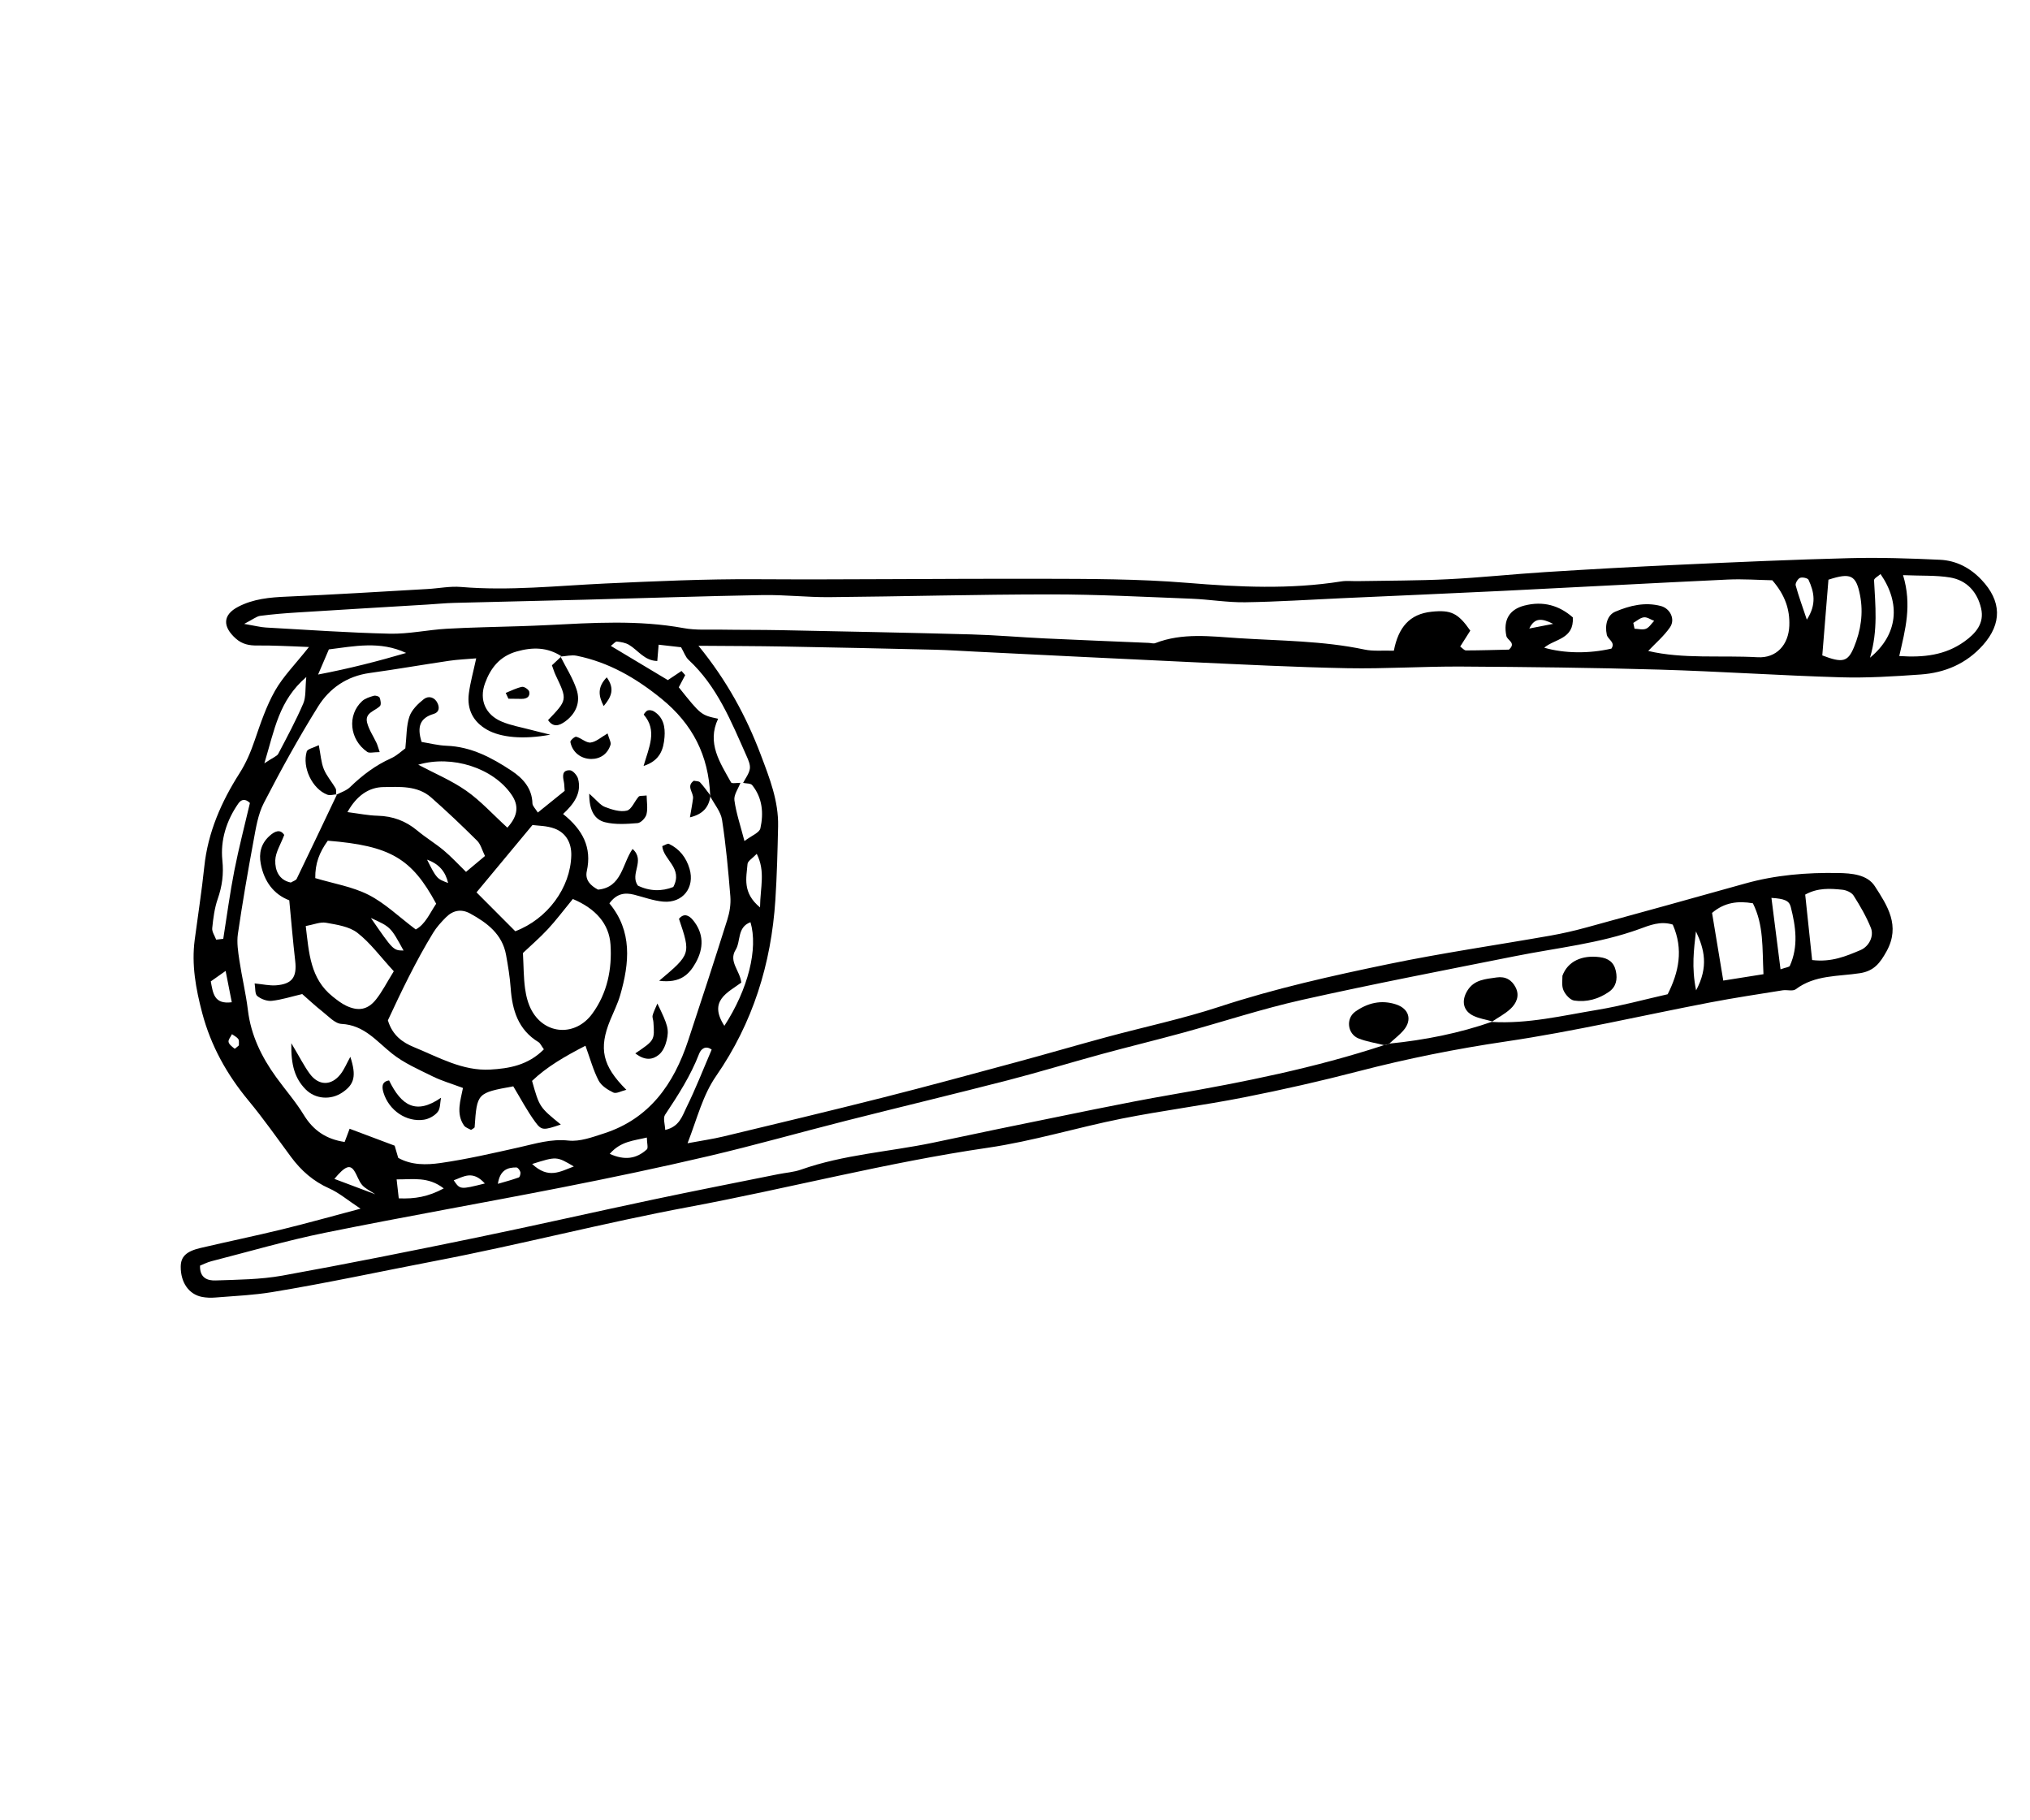 <?xml version="1.0" encoding="UTF-8"?> <svg xmlns="http://www.w3.org/2000/svg" width="145" height="130" viewBox="0 0 145 130" fill="none"><path d="M20.059 46.126C19.5 46.109 18.941 46.091 18.382 46.099C17.806 46.107 17.3 46.013 16.839 45.6C15.88 44.742 15.911 43.91 17.006 43.337C18.093 42.767 19.274 42.66 20.488 42.609C23.84 42.467 27.189 42.255 30.539 42.065C31.337 42.021 32.143 41.852 32.929 41.919C36.368 42.208 39.791 41.833 43.213 41.673C46.798 41.509 50.376 41.345 53.967 41.366C60.749 41.406 67.531 41.317 74.312 41.334C77.817 41.342 81.318 41.339 84.825 41.627C88.47 41.927 92.146 42.104 95.798 41.523C96.187 41.462 96.593 41.51 96.992 41.502C99.142 41.462 101.295 41.473 103.443 41.366C105.755 41.252 108.059 41.002 110.371 40.857C113.553 40.656 116.736 40.476 119.921 40.333C123.985 40.146 128.049 39.965 132.115 39.861C134.266 39.806 136.422 39.877 138.572 39.977C139.721 40.031 140.715 40.543 141.529 41.4C142.974 42.919 143.016 44.528 141.635 46.075C140.447 47.405 138.921 48.047 137.194 48.17C135.283 48.306 133.361 48.427 131.448 48.37C127.139 48.243 122.833 47.947 118.523 47.821C113.812 47.684 109.097 47.632 104.385 47.603C101.669 47.587 98.953 47.772 96.238 47.721C92.487 47.648 88.737 47.454 84.988 47.282C79.882 47.048 74.776 46.786 69.671 46.537C68.715 46.49 67.76 46.424 66.804 46.401C63.21 46.315 59.616 46.237 56.021 46.173C54.033 46.137 52.045 46.137 49.89 46.119C51.913 48.593 53.302 51.153 54.346 53.919C54.971 55.572 55.617 57.209 55.578 59.007C55.541 60.764 55.496 62.522 55.383 64.275C55.088 68.834 53.771 73.062 51.154 76.84C50.188 78.235 49.81 79.846 49.111 81.647C50.13 81.457 50.9 81.348 51.652 81.168C55.458 80.253 59.266 79.345 63.06 78.385C66.234 77.582 69.395 76.721 72.557 75.867C74.716 75.285 76.862 74.657 79.02 74.072C81.719 73.342 84.464 72.764 87.114 71.893C91.077 70.592 95.132 69.689 99.199 68.847C103.029 68.054 106.906 67.496 110.76 66.816C111.625 66.664 112.483 66.463 113.331 66.232C117.107 65.199 120.879 64.156 124.648 63.099C126.825 62.488 129.052 62.307 131.294 62.347C132.246 62.364 133.375 62.449 133.916 63.289C134.806 64.67 135.767 66.107 134.753 67.941C134.292 68.772 133.865 69.345 132.851 69.502C131.298 69.743 129.639 69.612 128.265 70.651C128.055 70.809 127.642 70.674 127.331 70.724C125.601 71.002 123.866 71.263 122.146 71.592C117.284 72.524 112.453 73.657 107.561 74.379C104.003 74.904 100.508 75.604 97.036 76.506C94.333 77.208 91.605 77.828 88.865 78.368C85.97 78.94 83.035 79.31 80.14 79.885C76.933 80.524 73.781 81.498 70.554 81.969C63.359 83.018 56.33 84.867 49.195 86.199C43.158 87.324 37.207 88.878 31.169 90.036C27.255 90.787 23.357 91.633 19.422 92.28C18.088 92.499 16.726 92.553 15.375 92.665C15.061 92.691 14.732 92.68 14.424 92.62C13.486 92.437 12.9 91.583 12.909 90.464C12.914 89.753 13.291 89.368 14.318 89.127C16.263 88.67 18.223 88.267 20.163 87.793C21.926 87.363 23.674 86.871 25.752 86.32C24.826 85.708 24.221 85.186 23.521 84.874C22.381 84.369 21.509 83.601 20.783 82.618C19.789 81.275 18.829 79.902 17.764 78.617C16.211 76.746 15.065 74.7 14.44 72.333C13.987 70.612 13.674 68.903 13.907 67.124C14.136 65.38 14.41 63.643 14.593 61.893C14.849 59.446 15.81 57.261 17.104 55.231C17.588 54.471 17.91 53.698 18.196 52.864C18.611 51.658 19.022 50.425 19.647 49.325C20.224 48.311 21.08 47.454 22.068 46.207C21.15 46.17 20.605 46.141 20.059 46.126ZM53.56 54.908C53.606 54.623 53.456 54.284 53.328 53.997C52.231 51.535 51.23 49.016 49.182 47.122C48.96 46.918 48.858 46.585 48.649 46.224C48.17 46.169 47.631 46.109 47.045 46.042C47.012 46.44 46.983 46.789 46.949 47.207C46.024 47.183 45.577 46.438 44.929 46.051C44.682 45.904 44.362 45.85 44.068 45.817C43.96 45.805 43.831 45.978 43.63 46.128C45.011 46.956 46.357 47.763 47.703 48.57C48.051 48.338 48.366 48.129 48.68 47.919C48.767 48.017 48.855 48.115 48.943 48.214C48.791 48.504 48.637 48.793 48.484 49.084C50.071 51.067 50.071 51.067 51.294 51.33C50.472 53.066 51.429 54.461 52.218 55.878C52.275 55.98 52.657 55.901 52.888 55.907C52.733 56.324 52.405 56.765 52.458 57.153C52.581 58.063 52.886 58.946 53.175 60.064C53.684 59.677 54.243 59.472 54.313 59.158C54.553 58.079 54.465 56.983 53.725 56.07C53.614 55.933 53.3 55.961 53.079 55.911C53.249 55.579 53.502 55.26 53.56 54.908ZM106.627 72.951L106.544 72.981C109.121 73.139 111.615 72.53 114.125 72.115C115.773 71.843 117.392 71.396 119.12 71.005C119.907 69.444 120.268 67.815 119.482 66.031C118.599 65.754 117.818 66.085 117.118 66.341C114.243 67.386 111.217 67.688 108.25 68.28C103.162 69.294 98.066 70.274 93.004 71.407C90.129 72.051 87.317 72.983 84.471 73.761C82.549 74.287 80.611 74.756 78.688 75.28C76.456 75.888 74.244 76.566 72.006 77.144C68.14 78.139 64.26 79.07 60.389 80.05C57.141 80.873 53.915 81.79 50.653 82.556C47.158 83.375 43.643 84.114 40.121 84.805C34.487 85.912 28.83 86.9 23.204 88.041C20.474 88.596 17.789 89.384 15.085 90.076C14.8 90.149 14.531 90.291 14.288 90.387C14.258 91.293 14.853 91.464 15.402 91.445C16.993 91.39 18.608 91.38 20.167 91.1C24.796 90.264 29.409 89.338 34.018 88.388C38.24 87.518 42.443 86.558 46.66 85.667C49.627 85.038 52.603 84.459 55.575 83.859C56.124 83.749 56.697 83.714 57.219 83.529C60.256 82.456 63.468 82.263 66.591 81.619C68.623 81.2 70.649 80.756 72.683 80.346C76.36 79.606 80.026 78.81 83.72 78.17C88.838 77.282 93.92 76.266 98.862 74.639C98.998 74.635 99.122 74.598 99.239 74.531C101.759 74.278 104.23 73.793 106.627 72.951ZM47.236 49.892C45.409 48.41 43.481 47.296 41.189 46.831C40.823 46.758 40.421 46.865 40.036 46.889L40.108 46.871C39.098 46.213 38.045 46.204 36.904 46.527C35.689 46.87 35.039 47.714 34.643 48.799C34.211 49.983 34.674 51.05 35.847 51.539C36.501 51.813 37.22 51.935 37.912 52.12C38.256 52.212 38.603 52.293 39.308 52.469C37.367 52.828 35.771 52.667 34.802 52.121C33.785 51.548 33.342 50.655 33.49 49.518C33.593 48.736 33.81 47.97 34.015 47.017C33.298 47.079 32.682 47.102 32.076 47.192C30.184 47.471 28.3 47.802 26.406 48.063C24.785 48.286 23.534 49.151 22.718 50.461C21.326 52.693 20.053 55.006 18.846 57.346C18.419 58.173 18.274 59.165 18.1 60.101C17.693 62.292 17.315 64.492 16.992 66.698C16.903 67.313 17.007 67.969 17.1 68.595C17.276 69.777 17.563 70.945 17.706 72.132C17.923 73.933 18.682 75.486 19.724 76.926C20.378 77.831 21.124 78.679 21.703 79.629C22.382 80.738 23.305 81.36 24.618 81.555C24.728 81.262 24.834 80.981 24.973 80.611C25.983 80.99 26.984 81.366 28.19 81.82C28.223 81.937 28.331 82.302 28.444 82.69C29.388 83.221 30.461 83.202 31.459 83.059C33.35 82.788 35.219 82.356 37.086 81.937C38.248 81.677 39.355 81.32 40.608 81.456C41.424 81.544 42.316 81.211 43.134 80.947C46.4 79.896 48.127 77.412 49.152 74.319C50.105 71.442 51.044 68.559 51.954 65.669C52.12 65.146 52.211 64.562 52.168 64.02C52.021 62.193 51.855 60.363 51.575 58.553C51.486 57.967 51.028 57.44 50.739 56.885L50.727 56.793C50.61 53.961 49.485 51.715 47.236 49.892ZM102.26 43.687C103.635 43.545 104.147 43.777 105.021 45.038C104.787 45.407 104.542 45.791 104.3 46.174C104.462 46.289 104.588 46.451 104.713 46.451C105.746 46.449 106.779 46.416 107.779 46.394C108.326 45.91 107.663 45.734 107.598 45.42C107.361 44.279 107.809 43.525 108.883 43.248C110.226 42.901 111.377 43.24 112.344 44.092C112.44 45.656 111.041 45.622 110.301 46.256C111.721 46.669 113.493 46.692 115.102 46.321C115.41 45.864 114.845 45.672 114.771 45.331C114.615 44.605 114.825 43.917 115.375 43.685C116.415 43.245 117.496 42.979 118.635 43.28C119.291 43.453 119.682 44.22 119.289 44.795C118.856 45.426 118.249 45.938 117.729 46.489C120.21 47.077 122.894 46.788 125.546 46.938C126.888 47.014 127.756 46.053 127.808 44.684C127.852 43.515 127.498 42.484 126.592 41.441C125.618 41.423 124.509 41.339 123.406 41.39C118.061 41.64 112.717 41.935 107.372 42.197C103.542 42.384 99.71 42.546 95.88 42.72C93.567 42.824 91.255 42.978 88.94 43.012C87.667 43.03 86.393 42.809 85.117 42.758C81.766 42.63 78.413 42.449 75.062 42.45C69.793 42.45 64.524 42.6 59.255 42.646C57.66 42.661 56.061 42.47 54.468 42.498C50.237 42.573 46.007 42.718 41.777 42.828C38.666 42.908 35.554 42.974 32.442 43.056C31.805 43.073 31.169 43.136 30.533 43.175C27.424 43.363 24.316 43.545 21.208 43.742C20.332 43.796 19.455 43.868 18.585 43.982C18.326 44.017 18.09 44.222 17.441 44.556C18.254 44.696 18.618 44.794 18.99 44.815C21.939 44.979 24.887 45.189 27.839 45.256C29.187 45.286 30.539 44.983 31.893 44.904C33.64 44.804 35.392 44.779 37.142 44.721C37.78 44.699 38.419 44.678 39.057 44.645C42.322 44.481 45.586 44.261 48.841 44.859C49.695 45.017 50.594 44.953 51.473 44.966C52.9 44.989 54.329 44.975 55.757 45.004C60.299 45.095 64.84 45.183 69.382 45.307C71.136 45.355 72.887 45.511 74.64 45.594C77.109 45.711 79.578 45.807 82.048 45.912C82.207 45.919 82.388 45.982 82.523 45.929C84.459 45.176 86.472 45.447 88.444 45.574C91.459 45.768 94.493 45.76 97.473 46.39C98.085 46.52 98.739 46.445 99.561 46.471C99.885 44.804 100.682 43.849 102.26 43.687ZM135.661 46.852C137.425 46.971 138.946 46.789 140.301 45.824C141.114 45.245 141.757 44.524 141.508 43.448C141.24 42.283 140.49 41.441 139.29 41.241C138.296 41.076 137.264 41.131 135.932 41.075C136.583 43.217 136.09 44.967 135.661 46.852ZM132.889 67.854C133.501 67.596 133.873 66.856 133.633 66.261C133.307 65.457 132.866 64.692 132.398 63.958C132.254 63.731 131.872 63.567 131.582 63.54C130.724 63.453 129.848 63.392 128.943 63.889C129.104 65.406 129.261 66.898 129.438 68.563C130.83 68.732 131.865 68.284 132.889 67.854ZM125.207 64.51C124.15 64.328 123.185 64.435 122.29 65.197C122.551 66.775 122.808 68.322 123.091 70.03C124.071 69.875 124.91 69.742 125.962 69.574C125.871 67.672 125.989 66.079 125.207 64.51ZM130.164 46.807C131.606 47.363 131.99 47.274 132.424 46.227C132.918 45.035 133.109 43.792 132.861 42.513C132.578 41.059 132.185 40.884 130.603 41.4C130.454 43.221 130.309 45.019 130.164 46.807ZM16.741 62.161C17.061 60.533 17.483 58.927 17.852 57.346C17.507 57.008 17.224 57.094 17.022 57.385C16.175 58.598 15.737 60.008 15.882 61.429C15.986 62.433 15.868 63.287 15.55 64.203C15.321 64.864 15.23 65.583 15.159 66.286C15.132 66.547 15.34 66.833 15.441 67.107C15.61 67.088 15.779 67.069 15.947 67.048C16.207 65.418 16.422 63.778 16.741 62.161ZM53.606 65.861C52.637 66.221 52.926 67.224 52.545 67.833C52.024 68.671 52.86 69.32 52.949 70.174C51.982 70.89 50.574 71.467 51.741 73.261C53.443 70.641 54.163 67.75 53.606 65.861ZM22.721 48.173C24.992 47.74 27.003 47.219 29.011 46.632C27.149 45.756 25.299 46.153 23.491 46.377C23.235 46.972 23.029 47.456 22.721 48.173ZM134.324 40.997C134.157 41.15 133.854 41.304 133.861 41.443C133.95 43.224 134.157 45.002 133.572 46.971C135.568 45.328 135.782 43.101 134.324 40.997ZM18.883 54.514C19.542 54.075 19.79 53.998 19.874 53.837C20.496 52.652 21.133 51.472 21.661 50.244C21.863 49.773 21.793 49.185 21.878 48.351C19.917 50.038 19.619 52.078 18.883 54.514ZM127.846 68.975C128.47 67.585 128.269 66.171 127.91 64.765C127.797 64.32 127.458 64.183 126.531 64.124C126.741 65.781 126.95 67.416 127.18 69.225C127.574 69.084 127.804 69.071 127.846 68.975ZM49.036 79.081C49.693 77.751 50.231 76.362 50.834 74.96C50.4 74.636 50.068 74.919 49.942 75.245C49.336 76.823 48.432 78.222 47.503 79.618C47.346 79.855 47.502 80.302 47.515 80.695C48.535 80.469 48.737 79.687 49.036 79.081ZM31.695 84.872C30.583 84.012 29.522 84.236 28.33 84.228C28.386 84.719 28.431 85.124 28.483 85.582C29.635 85.629 30.582 85.471 31.695 84.872ZM54.053 60.977C53.744 61.303 53.413 61.49 53.395 61.701C53.314 62.688 53.011 63.755 54.288 64.805C54.305 63.329 54.687 62.245 54.053 60.977ZM26.808 85.291C26.446 85.045 26.09 84.889 25.863 84.624C25.614 84.334 25.511 83.924 25.292 83.601C24.994 83.16 24.648 83.273 23.885 84.193C24.947 84.592 25.831 84.924 26.808 85.291ZM129.181 41.408C129.124 41.284 128.738 41.202 128.574 41.27C128.416 41.334 128.225 41.654 128.263 41.803C128.467 42.559 128.74 43.295 129.059 44.253C129.771 43.16 129.582 42.274 129.181 41.408ZM121.15 70.727C122.056 69.044 121.739 67.778 121.139 66.516C120.996 67.793 120.812 69.073 121.15 70.727ZM46.203 82.085C46.312 81.986 46.211 81.655 46.203 81.239C45.247 81.471 44.34 81.499 43.552 82.405C44.619 82.886 45.457 82.763 46.203 82.085ZM40.987 83.305C39.759 82.577 39.759 82.577 38.01 83.128C39.173 84.214 39.99 83.68 40.987 83.305ZM15.056 70.088C15.215 70.925 15.282 71.742 16.556 71.577C16.413 70.849 16.284 70.193 16.116 69.34C15.646 69.672 15.35 69.88 15.056 70.088ZM32.409 84.293C32.864 84.963 32.864 84.963 34.633 84.52C33.752 83.543 33.1 84.046 32.409 84.293ZM37.057 84.088C37.136 84.06 37.198 83.816 37.167 83.699C37.135 83.57 36.986 83.376 36.886 83.375C36.256 83.368 35.711 83.559 35.563 84.545C36.062 84.399 36.569 84.266 37.057 84.088ZM117.569 44.904C117.802 44.811 117.961 44.535 118.154 44.34C117.907 44.247 117.651 44.059 117.419 44.087C117.155 44.118 116.915 44.343 116.665 44.485C116.694 44.623 116.723 44.762 116.752 44.901C117.027 44.91 117.333 44.998 117.569 44.904ZM17.021 74.208C16.917 74.059 16.724 73.971 16.569 73.857C16.479 74.044 16.293 74.251 16.326 74.413C16.365 74.599 16.589 74.757 16.758 74.894C16.781 74.914 16.959 74.741 17.064 74.657C17.054 74.505 17.097 74.316 17.021 74.208ZM109.235 44.886C109.712 44.792 110.188 44.7 110.94 44.554C110.097 44.129 109.606 44.123 109.235 44.886Z" fill="black"></path><path d="M99.236 74.529C99.582 74.208 99.966 73.921 100.267 73.563C100.886 72.828 100.637 72.03 99.713 71.73C98.66 71.387 97.685 71.624 96.809 72.244C96.114 72.734 96.243 73.847 97.044 74.164C97.622 74.393 98.253 74.485 98.861 74.639C98.996 74.634 99.121 74.597 99.236 74.529Z" fill="black"></path><path d="M50.729 56.79C50.489 56.481 50.267 56.154 50.001 55.87C49.916 55.778 49.716 55.792 49.561 55.757C48.988 56.151 49.553 56.603 49.502 57.021C49.45 57.443 49.365 57.859 49.281 58.372C50.197 58.154 50.62 57.66 50.741 56.882L50.729 56.79Z" fill="black"></path><path d="M24.004 56.768C24.342 56.587 24.741 56.469 25.006 56.212C25.876 55.369 26.815 54.655 27.93 54.156C28.352 53.967 28.705 53.621 28.953 53.444C29.05 52.571 29.02 51.831 29.243 51.178C29.406 50.697 29.85 50.263 30.268 49.933C30.603 49.669 31.048 49.776 31.255 50.223C31.403 50.539 31.372 50.868 30.975 50.986C29.997 51.275 29.771 51.908 30.116 52.988C30.675 53.077 31.287 53.237 31.902 53.26C33.658 53.324 35.136 54.116 36.535 55.041C37.329 55.566 38.005 56.282 38.031 57.374C38.035 57.564 38.244 57.747 38.415 58.029C39.122 57.46 39.762 56.943 40.333 56.481C40.307 56.166 40.31 56.004 40.278 55.85C40.192 55.442 40.126 54.99 40.708 55.01C40.915 55.017 41.226 55.371 41.292 55.62C41.562 56.645 40.987 57.42 40.219 58.133C41.626 59.257 42.289 60.526 41.914 62.214C41.773 62.849 42.187 63.255 42.717 63.535C44.426 63.376 44.445 61.681 45.184 60.629C46.124 61.467 44.962 62.396 45.56 63.245C46.391 63.655 47.282 63.671 48.092 63.345C48.811 62 47.382 61.405 47.304 60.427C47.512 60.351 47.687 60.221 47.779 60.265C48.543 60.628 49.021 61.251 49.255 62.05C49.645 63.38 48.773 64.509 47.38 64.391C46.673 64.331 45.984 64.07 45.289 63.895C44.624 63.727 44.042 63.812 43.528 64.515C45.178 66.499 44.965 68.77 44.3 71.07C44.124 71.68 43.832 72.257 43.589 72.848C42.756 74.877 43.019 76.119 44.74 77.83C44.371 77.918 44.021 78.125 43.815 78.027C43.41 77.834 42.951 77.542 42.755 77.164C42.37 76.419 42.148 75.588 41.819 74.683C40.331 75.45 39.056 76.189 38.004 77.193C38.532 79.066 38.532 79.066 40.059 80.31C38.836 80.716 38.699 80.761 38.236 80.133C37.642 79.324 37.173 78.423 36.662 77.582C34.071 78.054 34.072 78.055 33.902 80.504C33.898 80.556 33.78 80.598 33.646 80.694C33.494 80.603 33.253 80.536 33.144 80.38C32.551 79.525 32.903 78.568 33.069 77.699C32.231 77.384 31.538 77.186 30.902 76.871C29.906 76.378 28.856 75.924 27.998 75.239C26.887 74.353 26.012 73.207 24.393 73.124C23.918 73.1 23.45 72.566 23.013 72.226C22.515 71.837 22.056 71.4 21.587 70.992C20.815 71.173 20.122 71.399 19.416 71.476C19.076 71.513 18.643 71.35 18.374 71.13C18.2 70.987 18.249 70.575 18.188 70.234C18.786 70.291 19.259 70.403 19.72 70.368C20.878 70.279 21.219 69.777 21.085 68.619C20.923 67.211 20.806 65.797 20.662 64.297C19.555 63.875 18.866 62.959 18.625 61.688C18.482 60.93 18.643 60.263 19.226 59.721C19.636 59.34 20.022 59.196 20.302 59.628C20.051 60.299 19.682 60.862 19.662 61.438C19.639 62.147 19.918 62.856 20.774 63.028C20.941 62.925 21.137 62.876 21.194 62.759C22.165 60.753 23.119 58.738 24.076 56.725L24.004 56.768ZM38.467 74.427C37.008 73.541 36.588 72.141 36.476 70.556C36.419 69.768 36.289 68.981 36.148 68.202C35.881 66.715 34.796 65.904 33.58 65.239C32.952 64.895 32.357 65.004 31.846 65.519C31.511 65.858 31.181 66.219 30.936 66.622C29.693 68.658 28.667 70.803 27.706 72.868C28.034 73.95 28.754 74.449 29.574 74.785C31.333 75.506 33.049 76.497 35.019 76.385C36.353 76.31 37.718 76.08 38.849 74.939C38.654 74.671 38.589 74.502 38.467 74.427ZM39.133 66.356C38.547 66.986 37.892 67.549 37.353 68.06C37.405 69.029 37.398 69.823 37.505 70.601C37.579 71.14 37.722 71.706 37.984 72.177C38.951 73.918 41.109 74.018 42.295 72.409C43.383 70.935 43.722 69.198 43.608 67.461C43.511 65.972 42.544 64.888 40.916 64.203C40.238 65.029 39.72 65.725 39.133 66.356ZM34.037 63.729C35.033 64.729 35.927 65.624 36.806 66.506C39.104 65.633 40.752 63.406 40.806 61.084C40.826 60.215 40.442 59.488 39.621 59.177C39.057 58.963 38.407 58.974 38.033 58.92C36.605 60.64 35.355 62.144 34.037 63.729ZM22.519 62.712C23.817 63.102 25.166 63.318 26.326 63.907C27.5 64.504 28.487 65.47 29.696 66.379C30.382 66.013 30.707 65.202 31.156 64.541C29.408 61.296 27.872 60.398 23.413 60.04C22.815 60.871 22.505 61.66 22.519 62.712ZM25.527 66.617C24.942 66.164 24.062 66.039 23.29 65.9C22.873 65.826 22.406 66.033 21.839 66.135C22.072 68.071 22.164 69.893 23.758 71.167C24.064 71.411 24.382 71.663 24.732 71.828C25.596 72.237 26.27 72.118 26.858 71.379C27.294 70.833 27.613 70.194 28.128 69.364C27.152 68.304 26.443 67.325 25.527 66.617ZM34.642 61.132C34.433 60.713 34.337 60.295 34.081 60.041C33.013 58.981 31.922 57.941 30.793 56.949C29.817 56.092 28.545 56.195 27.388 56.21C26.343 56.225 25.469 56.826 24.818 57.998C25.63 58.101 26.301 58.241 26.974 58.257C28.053 58.284 28.976 58.625 29.805 59.315C30.411 59.821 31.096 60.232 31.703 60.739C32.238 61.185 32.711 61.705 33.287 62.266C33.776 61.856 34.181 61.518 34.642 61.132ZM36.545 56.763C35.228 54.834 32.288 53.901 29.873 54.613C31.023 55.223 32.244 55.732 33.303 56.473C34.328 57.19 35.185 58.144 36.24 59.108C37.047 58.223 37.037 57.484 36.545 56.763ZM26.491 65.558C28.092 67.871 28.088 67.874 28.825 67.884C27.906 66.203 27.906 66.203 26.491 65.558ZM30.503 61.393C31.197 62.769 31.213 62.758 32.01 63.061C31.814 62.243 31.369 61.704 30.503 61.393Z" fill="black"></path><path d="M25.024 75.474C24.756 75.957 24.588 76.381 24.317 76.723C23.657 77.558 22.759 77.546 22.125 76.683C21.726 76.141 21.423 75.529 20.809 74.503C20.776 76.091 21.077 77.021 21.814 77.782C22.515 78.506 23.628 78.578 24.45 78.023C25.314 77.439 25.469 76.847 25.024 75.474Z" fill="black"></path><path d="M47.083 70.044C48.608 70.234 49.227 69.58 49.686 68.767C50.278 67.72 50.289 66.649 49.476 65.685C49.209 65.369 48.851 65.19 48.498 65.619C49.346 68.136 49.346 68.136 47.083 70.044Z" fill="black"></path><path d="M31.5 78.398C29.708 79.637 28.67 78.956 27.791 77.16C27.205 77.248 27.298 77.725 27.395 78.041C27.788 79.313 29.037 80.152 30.277 79.966C30.634 79.912 31.043 79.689 31.264 79.412C31.461 79.17 31.431 78.744 31.5 78.398Z" fill="black"></path><path d="M42.088 56.68C42.081 57.901 42.487 58.539 43.216 58.721C43.955 58.903 44.77 58.846 45.542 58.784C45.78 58.764 46.116 58.41 46.178 58.153C46.281 57.736 46.195 57.273 46.188 56.811C45.889 56.848 45.691 56.814 45.621 56.892C45.322 57.225 45.112 57.814 44.773 57.893C44.293 58.007 43.702 57.819 43.208 57.629C42.874 57.501 42.626 57.151 42.088 56.68Z" fill="black"></path><path d="M40.108 46.87C39.881 47.082 39.654 47.296 39.423 47.513C39.525 47.786 39.591 48.013 39.692 48.224C40.529 49.982 40.531 49.981 39.147 51.428C39.511 51.96 39.938 51.838 40.363 51.529C41.158 50.95 41.485 50.133 41.179 49.224C40.907 48.409 40.425 47.664 40.036 46.888L40.108 46.87Z" fill="black"></path><path d="M27.122 53.712C26.996 53.343 26.959 53.195 26.895 53.059C26.669 52.575 26.352 52.118 26.223 51.61C26.039 50.894 26.782 50.788 27.142 50.421C27.242 50.319 27.187 50.003 27.116 49.82C27.081 49.732 26.823 49.654 26.701 49.69C26.41 49.775 26.085 49.871 25.871 50.067C24.785 51.062 24.96 52.821 26.232 53.699C26.383 53.804 26.67 53.714 27.122 53.712Z" fill="black"></path><path d="M45.379 75.228C46.087 75.778 46.64 75.679 47.076 75.314C47.351 75.084 47.531 74.668 47.618 74.303C47.806 73.515 47.698 73.197 46.956 71.669C46.797 72.053 46.674 72.278 46.616 72.517C46.582 72.662 46.661 72.828 46.672 72.987C46.762 74.293 46.761 74.293 45.379 75.228Z" fill="black"></path><path d="M24.004 56.768C23.995 56.612 24.04 56.424 23.971 56.303C23.703 55.835 23.329 55.419 23.13 54.929C22.936 54.453 22.908 53.909 22.771 53.217C22.381 53.411 21.965 53.486 21.91 53.669C21.568 54.817 22.313 56.347 23.377 56.752C23.578 56.828 23.842 56.738 24.077 56.724L24.004 56.768Z" fill="black"></path><path d="M45.97 54.702C47.152 54.322 47.395 53.511 47.465 52.647C47.523 51.933 47.398 51.222 46.697 50.798C46.577 50.726 46.387 50.695 46.26 50.737C46.141 50.778 45.969 51.023 45.981 51.037C46.973 52.174 46.352 53.373 45.97 54.702Z" fill="black"></path><path d="M43.399 52.38C42.95 52.636 42.587 52.979 42.189 53.029C41.871 53.067 41.52 52.709 41.161 52.616C41.053 52.588 40.723 52.886 40.741 52.988C40.88 53.727 41.496 54.2 42.233 54.203C42.873 54.204 43.398 53.854 43.608 53.193C43.663 53.016 43.507 52.772 43.399 52.38Z" fill="black"></path><path d="M36.316 49.9C36.625 49.904 36.934 49.905 37.243 49.911C37.597 49.918 37.877 49.775 37.803 49.4C37.773 49.247 37.439 49.022 37.289 49.052C36.887 49.132 36.511 49.333 36.123 49.485C36.187 49.624 36.251 49.762 36.316 49.9Z" fill="black"></path><path d="M43.12 50.423C43.677 49.769 43.928 49.187 43.338 48.373C42.678 49.059 42.731 49.674 43.12 50.423Z" fill="black"></path><path d="M111.601 69.687C111.611 69.931 111.528 70.366 111.67 70.707C111.8 71.02 112.144 71.409 112.441 71.456C113.324 71.589 114.183 71.352 114.923 70.835C115.434 70.479 115.547 69.949 115.419 69.352C115.283 68.717 114.881 68.433 114.256 68.355C113.004 68.195 111.983 68.646 111.601 69.687Z" fill="black"></path><path d="M106.543 72.981C107 72.671 107.506 72.412 107.903 72.038C108.32 71.646 108.557 71.108 108.264 70.526C107.988 69.978 107.528 69.71 106.891 69.807C106.107 69.925 105.297 69.955 104.809 70.754C104.368 71.475 104.503 72.198 105.257 72.551C105.682 72.75 106.167 72.823 106.627 72.952L106.543 72.981Z" fill="black"></path></svg> 